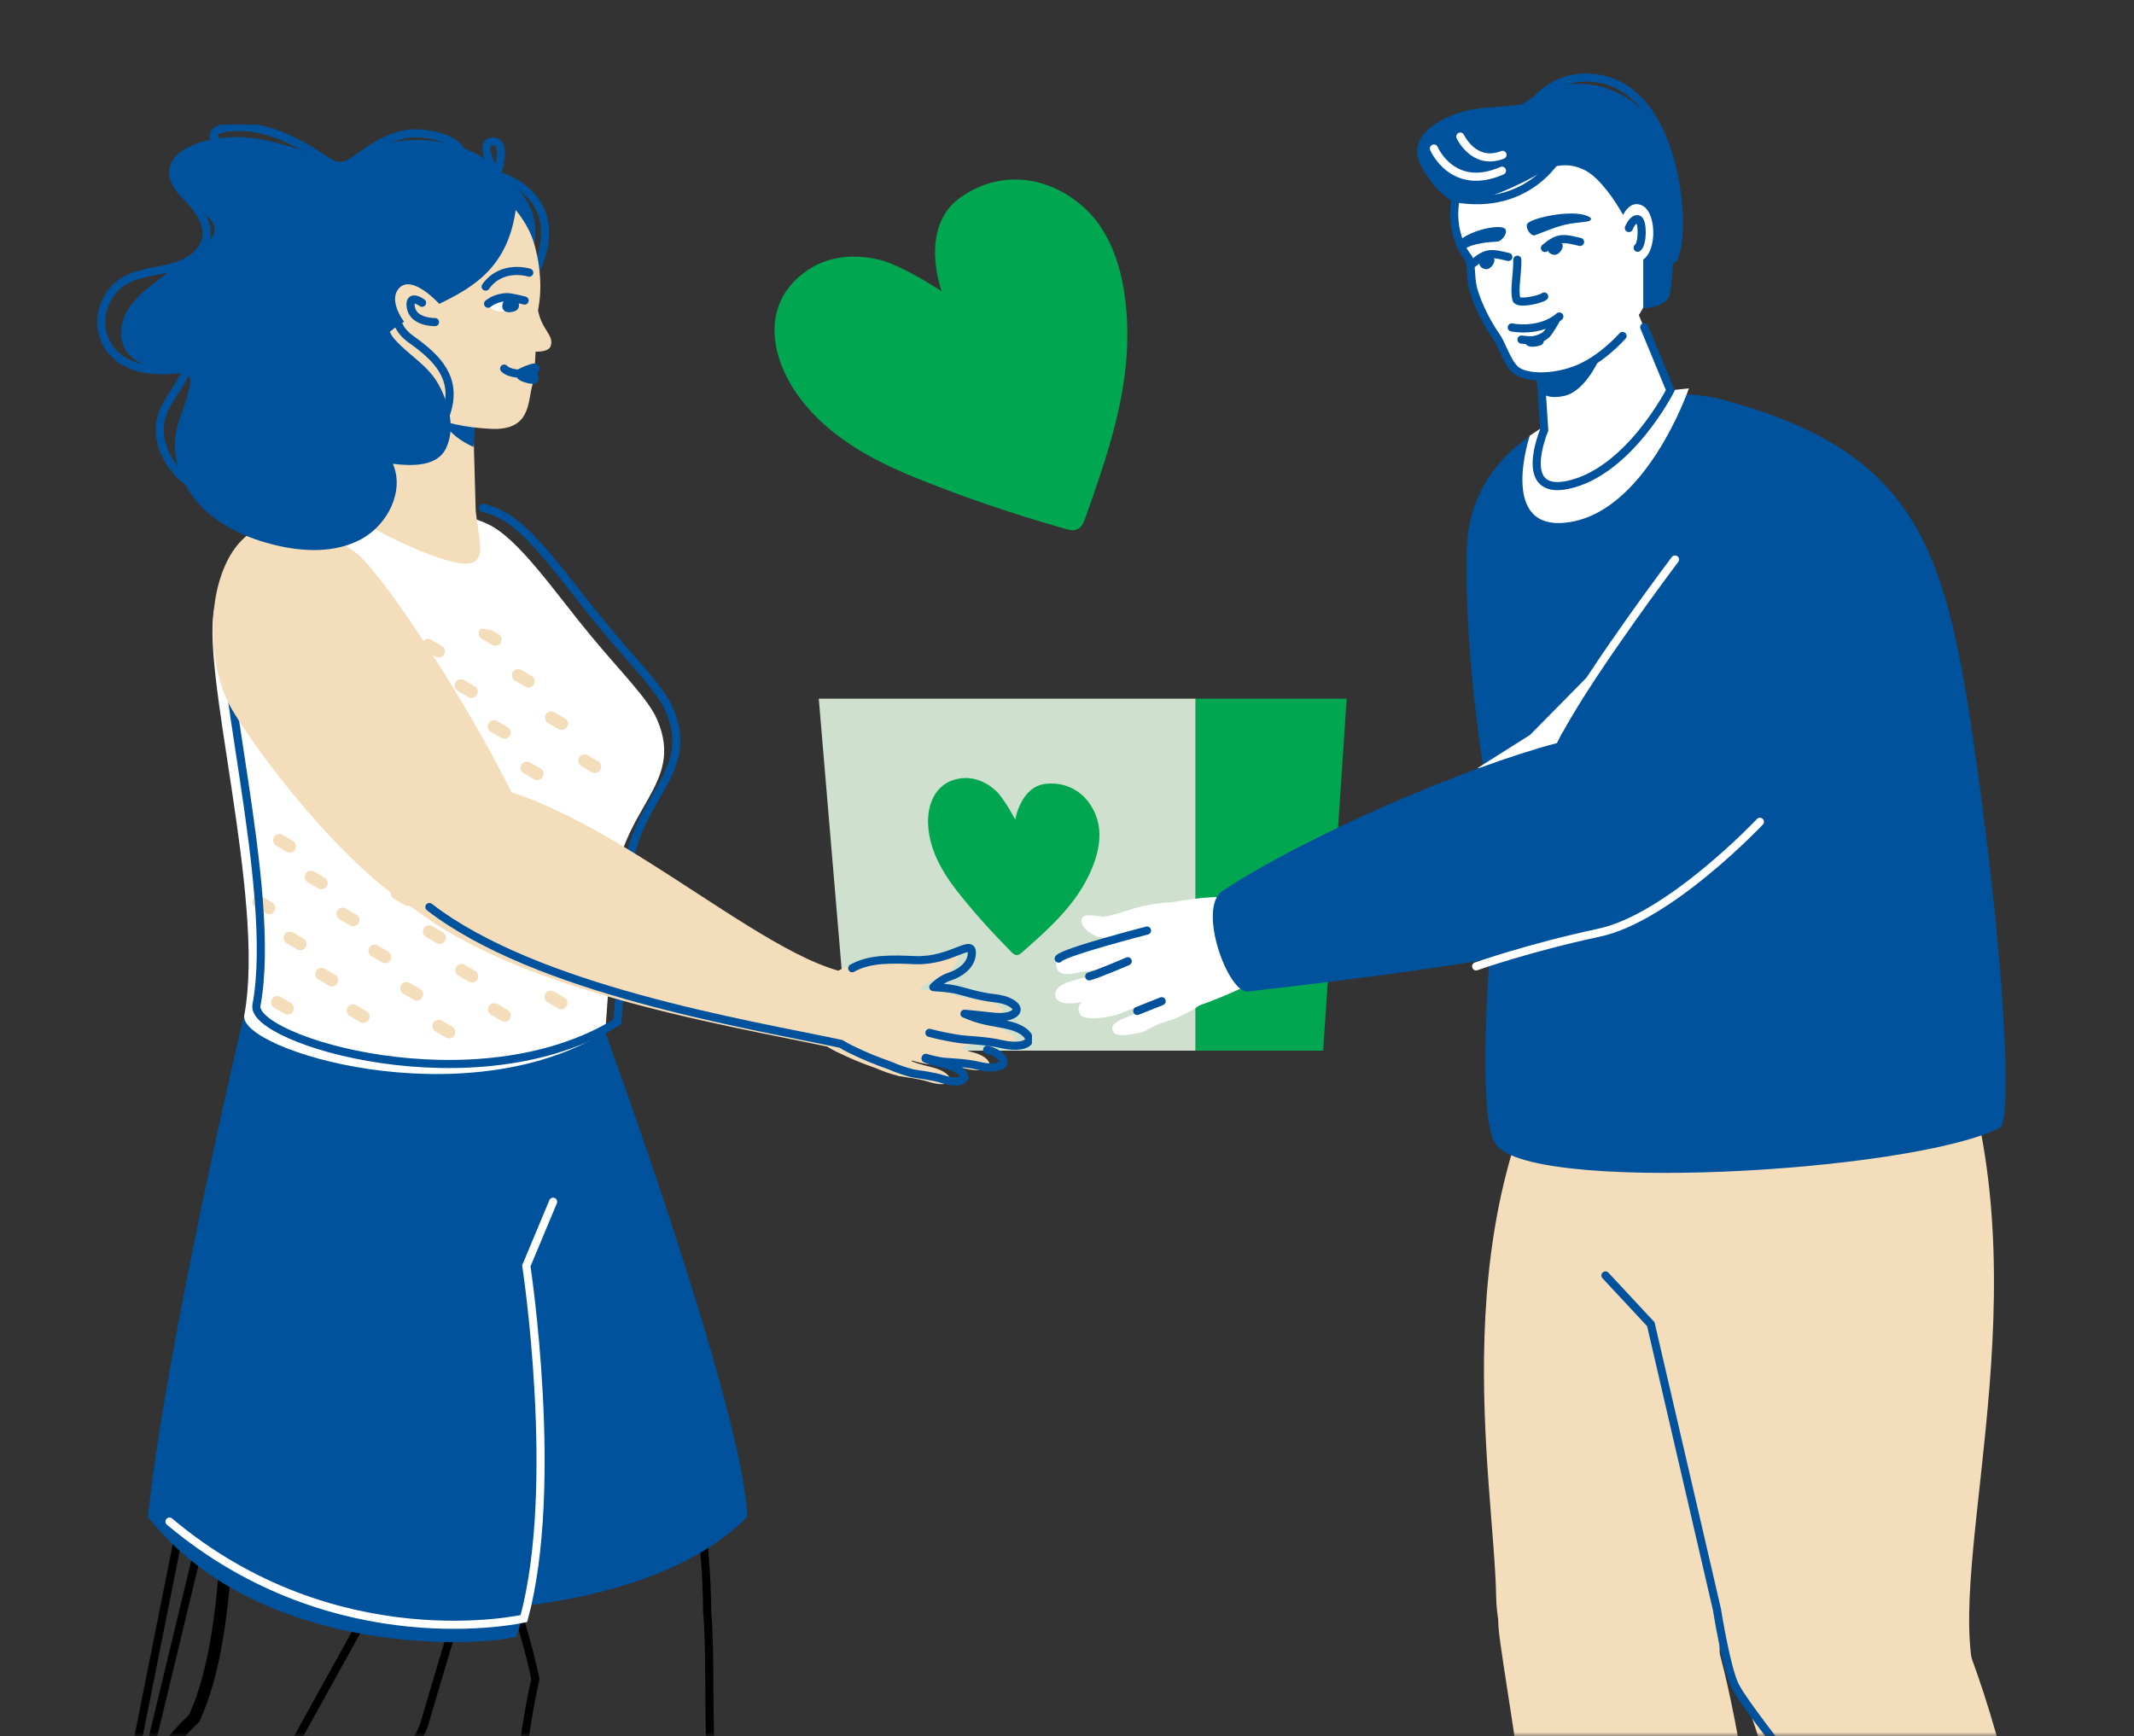 <svg width="263" height="214" viewBox="0 0 263 214" fill="none" xmlns="http://www.w3.org/2000/svg">
<rect x="0" y="0" width="263" height="214" fill="#333333" stroke="none"/>
<mask id="mask0_10432_15101" style="mask-type:alpha" maskUnits="userSpaceOnUse" x="0" y="0" width="263" height="214">
<rect x="0.509" width="261.982" height="214" fill="#D9D9D9"/>
</mask>
<g mask="url(#mask0_10432_15101)">
<path d="M147.354 129.504H104.573L100.907 86.117H147.354V129.504Z" fill="#CFE1CE"/>
<path d="M125.122 101.029C125.122 101.029 123.815 98.513 122.763 97.493C121.711 96.506 120.308 95.837 118.874 95.901C115.463 96.06 114.124 98.959 114.411 102.049C114.666 104.884 116.1 107.432 117.822 109.662C119.894 112.338 122.253 114.918 124.612 117.307C124.803 117.498 125.026 117.721 125.313 117.721C125.568 117.721 125.791 117.53 125.982 117.371C128.405 115.237 130.86 113.07 132.709 110.427C134.462 107.91 136.184 104.119 135.227 100.997C134.367 98.162 131.976 96.315 128.947 96.602C125.791 96.888 125.122 101.029 125.122 101.029Z" fill="#00A650"/>
<path d="M163.071 129.504H147.355V86.117H165.972L163.071 129.504Z" fill="#00A650"/>
<path d="M211.936 203.815C211.485 190.174 221.407 171.545 219.874 136.301C219.002 116.59 199.637 116.8 194.435 124.552C177.477 149.882 184.122 182.182 184.392 196.845C184.783 216.435 212.266 213.25 211.936 203.815Z" fill="#F4DDBB"/>
<path d="M214.702 270.904C216.145 256.061 216.867 233.887 215.574 223.19C214.13 211.382 211.063 198.402 208.868 195.698C205.921 192.092 185.685 191.822 184.663 199.694C184.272 202.638 192.901 242.961 190.857 273.458C190.195 283.374 214.341 274.69 214.702 270.904Z" fill="#F4DDBB"/>
<path d="M243.145 205.472C240.229 190.148 252.617 155.414 239.838 125.157C232.17 106.979 209.498 118.607 207.664 127.741C202.883 151.568 210.52 206.854 215.181 209.889C224.563 215.988 244.679 213.374 243.145 205.472Z" fill="#F4DDBB"/>
<path d="M253.426 263.28C253.426 246.875 248.735 213.733 238.602 194.293C231.626 180.892 210.637 198.319 213.674 205.681C221.492 224.67 225.311 253.996 230.243 271.393C234.332 285.905 253.426 267.246 253.426 263.28Z" fill="#F4DDBB"/>
<path d="M212.113 49.218C235.897 55.528 239.686 67.186 243.174 91.073C247.263 119.317 247.925 137.946 246.512 138.998C235.416 144.586 187.366 147.261 184.208 140.801C181.382 135.873 184.66 104.835 184.66 104.835C184.66 104.835 180.45 85.996 180.751 68.028C181.051 50.541 203.393 46.875 212.113 49.218Z" fill="#00529C"/>
<path d="M188.206 40.668L190.551 52.386C188.506 56.743 188.777 63.082 194.731 60.979C201.947 58.425 205.826 48.119 205.826 48.119C204.984 45.926 201.196 37.002 201.196 37.002L188.206 40.668Z" fill="white"/>
<path d="M189.14 46.126L189.531 47.749C189.531 47.749 189.952 49.431 192.779 48.8C195.575 48.169 197.289 43.812 197.289 43.812L189.14 46.126Z" fill="#00529C"/>
<path d="M205.859 48.108L208.145 47.867C208.145 47.867 202.732 63.732 192.599 64.453C184.751 64.994 188.539 53.696 188.539 53.696L190.584 52.344C190.584 52.344 188.028 59.645 193.2 59.195C200.357 58.594 205.859 48.108 205.859 48.108Z" fill="white"/>
<path d="M220.471 217.002C220.29 216.641 214.908 209.941 213.825 207.777C212.743 205.614 211.6 198.373 211.6 198.373L203.452 163.218L197.859 157.209" stroke="#00529C" stroke-miterlimit="10" stroke-linecap="round"/>
<path d="M202.04 27.346C203.032 29.689 203.002 33.625 203.122 35.909C203.243 37.982 199.183 43.15 195.214 45.163C192.147 46.725 188.028 46.816 186.705 45.554C185.652 44.532 185.051 42.369 184.329 41.377C183.698 40.536 182.134 37.892 181.533 35.548C181.172 34.106 181.382 32.363 180.961 31.822C177.894 27.946 178.406 20.044 186.855 17.25C193.44 15.026 198.823 19.684 202.04 27.346Z" fill="white"/>
<path d="M199.968 41.41C198.585 42.912 196.901 44.294 195.217 45.136C192.15 46.698 188.03 46.788 186.707 45.526C185.655 44.505 185.054 42.342 184.332 41.35C183.7 40.509 182.137 37.864 181.535 35.521C181.175 34.079 181.385 32.336 180.964 31.795C177.897 27.919 178.318 19.476 186.767 16.682" stroke="#00529C" stroke-miterlimit="10" stroke-linecap="round"/>
<path d="M195.934 27.203C195.694 27.383 194.311 27.383 192.958 27.684C191.454 28.014 189.59 28.885 189.109 29.006C188.748 29.096 188.056 28.345 188.177 27.684C188.297 26.992 192.837 25.941 195.093 26.452C195.574 26.572 196.416 26.842 195.934 27.203Z" fill="#00529C"/>
<path d="M180.212 30.687C180.452 30.837 180.693 30.387 182.046 30.086C183.549 29.756 184.181 29.846 184.662 29.756C185.023 29.695 185.895 28.764 185.504 28.223C185.113 27.652 181.805 28.133 179.971 29.545C179.61 29.876 179.881 30.507 180.212 30.687Z" fill="#00529C"/>
<path d="M190.311 36.547C189.799 36.937 187.033 37.538 186.883 36.877C186.582 35.585 187.003 34.053 187.003 32.01" stroke="#00529C" stroke-miterlimit="10" stroke-linecap="round"/>
<path d="M193.738 29.816C193.407 29.004 191.693 29.425 190.731 30.567C190.22 31.198 191.693 31.258 192.054 31.198C192.806 31.017 194.039 30.597 193.738 29.816Z" fill="white"/>
<path d="M192.597 30.265C192.627 30.746 192.116 31.346 191.695 31.407C191.274 31.437 190.793 31.196 190.733 30.746C190.703 30.265 191.004 29.754 191.425 29.724C191.816 29.634 192.537 29.784 192.597 30.265Z" fill="#00529C"/>
<path d="M190.402 30.571C192.085 29.159 192.687 29.339 194.731 29.82" stroke="#00529C" stroke-miterlimit="10" stroke-linecap="round"/>
<path d="M185.411 31.762C185.08 30.951 183.396 31.162 182.434 32.333C181.923 32.964 183.396 33.024 183.757 32.964C184.539 32.754 185.741 32.544 185.411 31.762Z" fill="white"/>
<path d="M184.179 32.032C184.209 32.513 183.698 33.114 183.277 33.174C182.856 33.204 182.375 32.963 182.315 32.513C182.285 32.032 182.586 31.521 183.007 31.491C183.428 31.431 184.149 31.581 184.179 32.032Z" fill="#00529C"/>
<path d="M181.593 32.422C183.277 31.01 183.848 31.191 185.893 31.671" stroke="#00529C" stroke-miterlimit="10" stroke-linecap="round"/>
<path d="M190.043 40.602C190.043 40.602 190.704 42.224 189.892 42.555C189.562 42.675 188.509 42.915 188.148 42.525C187.577 41.954 187.727 40.692 187.727 40.692L190.043 40.602Z" fill="#00529C"/>
<path d="M186.613 40.296C186.613 40.296 187.004 41.408 187.666 41.588C188.327 41.769 189.68 41.769 190.643 40.957C191.214 40.477 191.936 39.455 191.936 39.455L188.417 40.537L186.613 40.296Z" fill="white"/>
<path d="M191.723 39.482C191.723 39.482 191.031 40.744 190.58 41.225C190.099 41.676 189.197 41.946 188.686 41.946C188.144 41.946 187.513 41.856 187.513 41.856" stroke="#00529C" stroke-miterlimit="10" stroke-linecap="round"/>
<path d="M186.314 40.358C186.314 40.358 189.742 41.079 192.178 39.006" stroke="#00529C" stroke-miterlimit="10" stroke-linecap="round"/>
<path d="M181.382 13.499C183.366 13.168 185.682 13.168 187.486 12.868C188.147 12.748 189.32 11.215 191.996 10.614C196.416 9.653 200.686 11.185 203.512 14.881C205.888 18.006 207.181 23.595 206.279 30.475C206.189 31.136 206.159 35.193 205.708 36.515C205.226 37.867 202.52 38.017 202.52 38.017V32.008C202.52 32.008 200.385 25.548 196.717 22.002C194.612 19.959 191.906 19.959 189.801 21.311C188.267 22.303 182.284 25.307 179.457 24.917C177.924 24.706 174.947 21.071 174.706 19.118C174.165 15.422 180.059 13.709 181.382 13.499Z" fill="#00529C"/>
<path d="M199.485 27.893C199.485 27.893 200.327 24.408 202.341 25.309C204.356 26.21 204.236 31.919 201.89 32.22C200.537 32.37 199.304 28.734 199.485 27.893Z" fill="white"/>
<path d="M200.747 28.104C200.747 28.104 201.228 26.902 201.859 27.022C202.491 27.142 202.491 30.057 201.829 30.538" stroke="#00529C" stroke-miterlimit="10" stroke-linecap="round"/>
<path d="M187.787 14.342C187.787 14.342 190.854 8.272 197.56 9.805C207.031 11.968 207.933 29.305 206.189 31.919" stroke="#00529C" stroke-miterlimit="10" stroke-linecap="round"/>
<path d="M192.327 18.82C192.327 18.82 188.689 26.152 179.157 24.409" stroke="#00529C" stroke-miterlimit="10" stroke-linecap="round"/>
<path d="M179.97 16.834C179.97 16.834 181.654 20.47 185.172 19.087" stroke="white" stroke-miterlimit="10" stroke-linecap="round"/>
<path d="M176.72 18.305C176.72 18.305 179.005 23.713 185.109 21.039" stroke="white" stroke-miterlimit="10" stroke-linecap="round"/>
<path d="M182.1 94.669L198.824 93.811L199.756 79.238L188.562 90.588L182.1 94.669Z" fill="white"/>
<path d="M132.069 120.918C133.332 120.527 136.188 120.017 137.481 119.205C135.978 119.506 133.873 119.656 132.79 119.896C130.475 120.467 130.114 119.536 130.174 118.694C130.204 118.334 130.986 117.853 133.753 117.012C134.354 116.832 136.098 116.411 136.759 116.171C137.361 115.96 137.962 115.78 138.534 115.6C137.962 115.57 137.421 115.6 137 115.63C134.625 115.87 133.061 114.127 133.302 113.316C133.542 112.535 134.564 112.865 135.887 112.986C136.489 113.046 139.225 112.144 139.887 111.934C141.27 111.543 142.833 111.273 144.277 111.243C147.975 110.552 151.944 110.221 153.177 111.093C155.162 112.535 156.936 119.776 154.831 120.918C154.831 120.918 151.373 122.691 147.825 123.923C146.803 124.644 145.119 125.575 143.254 126.056C142.623 126.206 141.24 127.077 140.729 127.228C138.443 127.799 137.541 127.588 137.331 127.348C136.85 126.747 136.88 126.086 138.894 125.365C139.796 125.034 141.24 124.373 142.322 123.712C142.322 123.682 142.292 123.682 142.292 123.652C141.631 123.862 140.909 124.043 140.187 124.163C139.496 124.283 137.872 125.064 137.271 125.185C134.444 125.785 133.392 125.425 133.181 125.094C132.881 124.614 132.73 124.013 133.362 123.502C130.836 124.013 130.235 123.262 130.114 122.961C129.934 122.27 130.114 121.489 132.069 120.918Z" fill="white"/>
<path d="M150.683 109.798C161.057 102.948 180.692 94.535 191.878 91.59C192.208 90.929 192.539 90.298 192.9 89.637C200.387 76.627 205.95 69.175 209.739 64.999C215.843 58.269 221.736 49.345 230.637 58.9C238.575 67.433 235.538 77.318 232.08 82.096C227.961 87.714 216.805 105.081 203.755 111.03C201.74 112.653 199.094 114.155 195.636 115.477C188.51 118.212 162.711 121.186 153.81 122.208C151.375 122.538 147.466 111.902 150.683 109.798Z" fill="#00529C"/>
<path d="M206.43 68.965C206.43 68.965 196.537 82.065 192.207 89.907" stroke="white" stroke-miterlimit="10" stroke-linecap="round"/>
<path d="M141.361 114.699C141.361 114.699 131.078 117.343 130.476 118.155" stroke="#00529C" stroke-miterlimit="10" stroke-linecap="round"/>
<path d="M138.988 118.482C138.988 118.482 135.32 120.075 134.237 120.345" stroke="#00529C" stroke-miterlimit="10" stroke-linecap="round"/>
<path d="M216.893 101.295C216.893 101.295 205.737 113.133 197.047 114.966C188.357 116.829 181.922 119.113 181.922 119.113" stroke="white" stroke-miterlimit="10" stroke-linecap="round"/>
<path d="M202.64 40.326L205.857 48.108C205.857 48.108 200.746 58.174 193.228 59.766C186.884 61.118 190.312 53.006 190.312 53.006L189.981 47.868" stroke="#00529C" stroke-miterlimit="10" stroke-linecap="round"/>
<path d="M143.165 123.408L140.158 124.61" stroke="#00529C" stroke-miterlimit="10" stroke-linecap="round"/>
<g clip-path="url(#clip0_10432_15101)">
<path d="M5.944 269.772L5.944 269.772C7.623 263.765 9.065 255.379 10.442 247.367C10.587 246.525 10.731 245.687 10.874 244.857C11.631 240.482 12.373 236.307 13.132 232.783C13.893 229.247 14.662 226.41 15.462 224.687L15.462 224.686C18.706 217.657 21.52 214.479 24.061 212.014L24.128 211.949L24.167 211.864C25.911 208.083 26.933 203.243 27.564 197.81C28.195 192.372 28.438 186.302 28.603 180.045C28.645 178.443 28.682 176.829 28.72 175.21C28.975 164.156 29.235 152.87 31.137 143.577L5.944 269.772ZM5.944 269.772C5.659 270.786 6.054 272.002 6.898 273.226C7.73 274.434 8.934 275.55 10.059 276.313C10.62 276.694 11.147 276.977 11.582 277.14C12.049 277.314 12.303 277.311 12.391 277.279C12.394 277.278 12.397 277.277 12.399 277.276C12.406 277.258 12.427 277.188 12.403 277.027C12.354 276.687 12.139 276.128 11.638 275.295L11.484 275.039L11.637 274.782C15.456 268.359 22.976 256.913 30.09 246.099L30.651 245.248C37.565 234.739 43.983 224.983 46.151 221.153C46.792 220.013 47.785 218.879 48.772 217.753C49.035 217.453 49.297 217.154 49.552 216.855C50.796 215.398 51.899 213.925 52.347 212.306L52.349 212.299C53.163 209.51 54.101 206.37 55.119 202.965C55.246 202.538 55.376 202.106 55.506 201.67C56.673 197.763 57.933 193.534 59.223 189.101L59.628 187.71L60.167 189.054C62.359 194.516 64.445 199.77 65.955 206.844L65.978 206.951L65.955 207.057C64.489 213.701 62.884 224.818 64.578 234.526C65.423 239.355 67.759 250.617 70.052 261.671C71.41 268.217 72.753 274.69 73.762 279.71C75.712 281.655 78.858 282.382 80.999 282.153C81.537 282.096 81.986 281.981 82.324 281.825C82.666 281.668 82.853 281.488 82.936 281.326C83.009 281.183 83.034 280.991 82.911 280.704C82.781 280.402 82.49 280.013 81.95 279.549L81.761 279.387L81.777 279.138C82.164 273.091 83.34 263.337 84.55 253.301C84.844 250.866 85.139 248.414 85.426 245.995C86.162 239.792 86.84 233.797 87.282 228.82C87.726 223.827 87.926 219.908 87.722 217.828L87.722 217.828C87.464 215.19 87.441 211.642 87.423 208.136L87.422 207.986C87.403 204.514 87.385 201.095 87.151 198.578L87.149 198.556L87.149 198.534C87.089 181.702 81.262 161.377 74.877 145.198L74.876 145.198M5.944 269.772L74.876 145.198M74.876 145.198C74.43 144.06 73.473 143.045 72.069 142.16M74.876 145.198L72.069 142.16M72.069 142.16C70.666 141.276 68.851 140.544 66.748 139.962M72.069 142.16L66.748 139.962M66.748 139.962C62.542 138.798 57.266 138.256 52.048 138.252M66.748 139.962L52.048 138.252M52.048 138.252C46.832 138.248 41.708 138.783 37.811 139.756M52.048 138.252L37.811 139.756M37.811 139.756C35.86 140.243 34.241 140.833 33.076 141.506M37.811 139.756L33.076 141.506M33.076 141.506C31.894 142.188 31.277 142.896 31.137 143.577L33.076 141.506ZM5.463 269.637C7.134 263.657 8.571 255.298 9.95 247.278C11.618 237.578 13.201 228.374 15.008 224.476C18.28 217.387 21.132 214.159 23.713 211.655C27.572 203.285 27.89 189.486 28.22 175.202L5.463 269.637Z" stroke="black"/>
<path d="M55.5 198.533C55.5 198.533 80.264 198.895 92.091 186.979C91.671 173.795 74.561 127.156 74.561 127.156L57.541 130.505L55.5 198.533Z" fill="#00529C"/>
<path d="M30.077 125.105C30.077 125.105 20.592 164.957 18.22 186.979C32.478 204.959 60.724 202.787 63.636 201.701C70.57 181.64 60.334 137.233 58.953 128.907C46.106 131.048 30.077 125.105 30.077 125.105Z" fill="#00529C"/>
<path d="M36.019 63.081C33.138 63.654 29.085 65.826 26.534 74.514C24.403 81.755 32.807 110.715 30.106 125.136C29.296 129.419 57.301 137.896 74.591 127.187C74.591 127.187 75.161 120.369 75.641 110.353C76.182 99.584 84.526 96.869 80.984 88.693C79.904 86.159 76.542 82.871 72.73 78.255C68.377 73.006 63.875 66.309 60.093 64.589C53.969 61.572 37.58 62.749 36.019 63.081Z" fill="white"/>
<path d="M56.01 127.609C55.8 127.971 55.319 128.092 54.959 127.881L53.669 127.127C53.308 126.915 53.188 126.433 53.398 126.071C53.608 125.709 54.089 125.588 54.449 125.799L55.74 126.553C56.1 126.765 56.22 127.247 56.01 127.609Z" fill="#F4DDBB"/>
<path d="M62.855 125.558C62.645 125.921 62.164 126.041 61.804 125.83L60.513 125.076C60.153 124.865 60.033 124.382 60.243 124.02C60.453 123.658 60.934 123.537 61.294 123.748L62.584 124.503C62.945 124.714 63.065 125.166 62.855 125.558Z" fill="#F4DDBB"/>
<path d="M69.818 124.019C69.608 124.381 69.127 124.502 68.767 124.291L67.477 123.537C67.116 123.326 66.996 122.843 67.206 122.481C67.416 122.119 67.897 121.998 68.257 122.209L69.548 122.964C69.938 123.175 70.058 123.657 69.818 124.019Z" fill="#F4DDBB"/>
<path d="M45.444 125.709C45.234 126.071 44.754 126.192 44.394 125.98L43.103 125.226C42.743 125.015 42.623 124.532 42.833 124.17C43.043 123.808 43.523 123.688 43.884 123.899L45.174 124.653C45.535 124.864 45.655 125.317 45.444 125.709Z" fill="#F4DDBB"/>
<path d="M52.048 122.963C51.838 123.325 51.358 123.445 50.997 123.234L49.707 122.48C49.346 122.269 49.226 121.786 49.437 121.424C49.647 121.062 50.127 120.942 50.487 121.153L51.778 121.907C52.138 122.118 52.258 122.601 52.048 122.963Z" fill="#F4DDBB"/>
<path d="M58.832 120.73C58.622 121.092 58.142 121.213 57.782 121.002L56.491 120.248C56.131 120.037 56.011 119.554 56.221 119.192C56.431 118.83 56.911 118.709 57.271 118.92L58.562 119.675C58.922 119.886 59.042 120.338 58.832 120.73Z" fill="#F4DDBB"/>
<path d="M65.766 118.98C65.556 119.342 65.076 119.463 64.716 119.252L63.425 118.498C63.065 118.287 62.944 117.804 63.155 117.442C63.365 117.08 63.845 116.959 64.205 117.17L65.496 117.925C65.856 118.136 66.006 118.618 65.766 118.98Z" fill="#F4DDBB"/>
<path d="M72.82 117.775C72.609 118.137 72.129 118.258 71.769 118.047L70.478 117.293C70.118 117.081 69.998 116.599 70.208 116.237C70.418 115.875 70.898 115.754 71.259 115.965L72.549 116.719C72.909 116.931 73.03 117.413 72.82 117.775Z" fill="#F4DDBB"/>
<path d="M36.109 124.683C35.899 125.046 35.419 125.166 35.059 124.955L33.768 124.201C33.408 123.99 33.288 123.507 33.498 123.145C33.708 122.783 34.188 122.662 34.549 122.873L35.839 123.628C36.2 123.839 36.32 124.321 36.109 124.683Z" fill="#F4DDBB"/>
<path d="M41.572 121.213C41.362 121.575 40.882 121.695 40.522 121.484L39.231 120.73C38.871 120.519 38.751 120.036 38.961 119.674C39.171 119.312 39.651 119.192 40.011 119.403L41.302 120.157C41.662 120.368 41.782 120.851 41.572 121.213Z" fill="#F4DDBB"/>
<path d="M48.116 118.348C47.906 118.71 47.426 118.83 47.066 118.619L45.775 117.865C45.415 117.654 45.295 117.171 45.505 116.809C45.715 116.447 46.195 116.326 46.556 116.538L47.846 117.292C48.206 117.503 48.327 117.986 48.116 118.348Z" fill="#F4DDBB"/>
<path d="M54.839 115.965C54.629 116.327 54.149 116.447 53.789 116.236L52.498 115.482C52.138 115.271 52.018 114.788 52.228 114.426C52.438 114.064 52.918 113.944 53.278 114.155L54.569 114.909C54.959 115.12 55.079 115.603 54.839 115.965Z" fill="#F4DDBB"/>
<path d="M61.743 114.033C61.533 114.395 61.053 114.516 60.693 114.305L59.402 113.55C59.042 113.339 58.922 112.857 59.132 112.495C59.342 112.133 59.822 112.012 60.182 112.223L61.473 112.977C61.833 113.188 61.953 113.671 61.743 114.033Z" fill="#F4DDBB"/>
<path d="M68.737 112.615C68.527 112.977 68.047 113.098 67.687 112.887L66.396 112.132C66.036 111.921 65.916 111.439 66.126 111.077C66.336 110.715 66.816 110.594 67.177 110.805L68.467 111.559C68.828 111.77 68.948 112.253 68.737 112.615Z" fill="#F4DDBB"/>
<path d="M37.67 116.748C37.46 117.11 36.98 117.231 36.62 117.019L35.329 116.265C34.969 116.054 34.849 115.571 35.059 115.209C35.269 114.847 35.749 114.727 36.109 114.938L37.4 115.692C37.79 115.903 37.91 116.386 37.67 116.748Z" fill="#F4DDBB"/>
<path d="M44.184 113.793C43.974 114.155 43.494 114.276 43.133 114.064L41.843 113.31C41.483 113.099 41.362 112.616 41.573 112.254C41.783 111.892 42.263 111.772 42.623 111.983L43.914 112.737C44.274 112.918 44.424 113.401 44.184 113.793Z" fill="#F4DDBB"/>
<path d="M50.877 111.258C50.667 111.62 50.187 111.74 49.827 111.529L48.536 110.775C48.176 110.564 48.056 110.081 48.266 109.719C48.476 109.357 48.956 109.236 49.316 109.448L50.607 110.202C50.967 110.413 51.087 110.866 50.877 111.258Z" fill="#F4DDBB"/>
<path d="M57.721 109.178C57.511 109.54 57.03 109.66 56.67 109.449L55.38 108.695C55.019 108.484 54.899 108.001 55.109 107.639C55.319 107.277 55.8 107.156 56.16 107.368L57.451 108.122C57.811 108.333 57.931 108.816 57.721 109.178Z" fill="#F4DDBB"/>
<path d="M33.828 112.314C33.618 112.676 33.138 112.797 32.778 112.586L31.487 111.832C31.127 111.621 31.007 111.138 31.217 110.776C31.427 110.414 31.907 110.293 32.267 110.504L33.558 111.258C33.918 111.439 34.038 111.922 33.828 112.314Z" fill="#F4DDBB"/>
<path d="M40.281 109.236C40.071 109.598 39.591 109.719 39.231 109.508L37.94 108.754C37.58 108.542 37.46 108.06 37.67 107.698C37.88 107.336 38.36 107.215 38.721 107.426L40.011 108.18C40.371 108.392 40.492 108.874 40.281 109.236Z" fill="#F4DDBB"/>
<path d="M46.916 106.582C46.705 106.944 46.225 107.065 45.865 106.853L44.574 106.099C44.214 105.888 44.094 105.405 44.304 105.043C44.514 104.681 44.994 104.561 45.355 104.772L46.645 105.526C47.005 105.737 47.156 106.22 46.916 106.582Z" fill="#F4DDBB"/>
<path d="M53.729 104.35C53.519 104.712 53.038 104.832 52.678 104.621L51.387 103.867C51.027 103.656 50.907 103.173 51.117 102.811C51.327 102.449 51.808 102.328 52.168 102.539L53.459 103.294C53.819 103.505 53.939 103.988 53.729 104.35Z" fill="#F4DDBB"/>
<path d="M36.379 104.713C36.169 105.075 35.689 105.195 35.328 104.984L34.038 104.23C33.678 104.019 33.557 103.536 33.768 103.174C33.978 102.812 34.458 102.692 34.818 102.903L36.109 103.657C36.469 103.868 36.589 104.351 36.379 104.713Z" fill="#F4DDBB"/>
<path d="M42.983 101.967C42.772 102.329 42.292 102.449 41.932 102.238L40.641 101.484C40.281 101.273 40.161 100.79 40.371 100.428C40.581 100.066 41.062 99.945 41.422 100.157L42.712 100.911C43.073 101.122 43.193 101.605 42.983 101.967Z" fill="#F4DDBB"/>
<path d="M66.876 95.783C66.666 96.145 66.186 96.266 65.826 96.055L64.535 95.3C64.175 95.089 64.055 94.607 64.265 94.245C64.475 93.882 64.955 93.762 65.316 93.973L66.606 94.727C66.996 94.938 67.117 95.421 66.876 95.783Z" fill="#F4DDBB"/>
<path d="M73.99 94.908C73.78 95.27 73.3 95.391 72.94 95.18L71.649 94.425C71.289 94.214 71.169 93.732 71.379 93.37C71.589 93.007 72.069 92.887 72.43 93.098L73.72 93.852C74.08 94.063 74.201 94.516 73.99 94.908Z" fill="#F4DDBB"/>
<path d="M62.824 90.683C62.614 91.046 62.134 91.166 61.774 90.955L60.483 90.201C60.123 89.99 60.003 89.507 60.213 89.145C60.423 88.783 60.903 88.662 61.264 88.873L62.554 89.628C62.914 89.809 63.035 90.291 62.824 90.683Z" fill="#F4DDBB"/>
<path d="M69.878 89.598C69.668 89.96 69.188 90.08 68.828 89.869L67.537 89.115C67.177 88.904 67.057 88.421 67.267 88.059C67.477 87.697 67.957 87.576 68.317 87.787L69.608 88.542C69.998 88.753 70.118 89.236 69.878 89.598Z" fill="#F4DDBB"/>
<path d="M58.772 85.646C58.562 86.008 58.081 86.129 57.721 85.918L56.43 85.164C56.07 84.953 55.95 84.47 56.16 84.108C56.37 83.746 56.85 83.625 57.211 83.836L58.502 84.591C58.862 84.772 58.982 85.254 58.772 85.646Z" fill="#F4DDBB"/>
<path d="M65.795 84.379C65.585 84.741 65.105 84.862 64.745 84.65L63.454 83.896C63.094 83.685 62.974 83.202 63.184 82.84C63.394 82.478 63.874 82.358 64.234 82.569L65.525 83.323C65.885 83.534 66.035 84.017 65.795 84.379Z" fill="#F4DDBB"/>
<path d="M54.72 80.668C54.51 81.03 54.029 81.151 53.669 80.939L52.379 80.185C52.018 79.974 51.898 79.491 52.108 79.129C52.319 78.767 52.799 78.647 53.159 78.858L54.45 79.612C54.81 79.793 54.93 80.276 54.72 80.668Z" fill="#F4DDBB"/>
<path d="M60.542 77.652C60.122 77.591 59.702 77.531 59.312 77.471C59.222 77.531 59.162 77.591 59.102 77.682C58.891 78.044 59.011 78.527 59.372 78.738L60.662 79.492C61.023 79.703 61.503 79.582 61.713 79.22C61.923 78.858 61.803 78.376 61.443 78.165L60.542 77.652Z" fill="#F4DDBB"/>
<path d="M28.035 73.277C25.904 80.517 34.308 109.478 31.607 123.898C30.797 128.182 58.802 136.659 76.092 125.95C76.092 125.95 76.662 119.132 77.142 109.116C77.683 98.346 86.027 95.631 82.485 87.456C81.405 84.922 78.043 81.633 74.231 77.018C69.878 71.769 65.376 65.071 61.594 63.352C60.993 63.05 60.303 62.809 59.523 62.598" stroke="#00529C" stroke-miterlimit="10" stroke-linecap="round"/>
<path d="M43.764 68.059C47.576 70.834 61.474 92.555 65.346 102.902C66.397 105.678 71.019 116.508 55.921 114.034C47.096 112.586 33.108 95.028 28.666 87.577C23.113 78.376 26.685 55.69 43.764 68.059Z" fill="#F4DDBB"/>
<path d="M52.109 96.596C68.018 93.429 90.41 116.024 103.318 119.644C105.479 118.408 108.3 118.528 111.092 118.649C115.624 118.8 118.236 115.783 118.056 117.925C117.936 119.433 116.375 120.338 115.414 120.64C114.484 120.942 113.853 121.454 113.313 121.967C114.364 121.997 115.504 122.148 116.015 122.239C116.915 122.42 118.926 123.114 120.757 123.295C122.588 123.476 123.519 124.17 123.579 124.652C123.639 125.135 122.828 125.738 121.057 125.618C119.647 125.497 118.896 125.075 118.896 125.075C118.896 125.075 121.148 126.221 122.858 126.673C124.689 127.156 125.32 128.091 125.11 128.544C124.9 129.027 123.699 129.389 121.748 128.936C119.797 128.484 118.446 129.087 118.446 129.087C118.446 129.087 118.446 129.328 119.947 129.72C121.568 130.143 122.108 130.957 121.928 131.38C121.748 131.802 120.667 132.134 118.956 131.711C117.245 131.289 115.204 131.289 114.334 131.168C113.943 131.108 113.163 130.957 112.383 130.716C112.383 130.746 112.383 130.776 112.353 130.806C113.523 131.289 114.424 131.38 115.504 131.742C116.855 132.224 117.275 132.948 117.095 133.28C116.915 133.612 115.985 133.823 114.544 133.371C113.223 132.948 111.692 132.797 110.852 132.647C110.762 132.647 110.702 132.616 110.612 132.586C110.101 132.466 108.841 132.073 108 131.681C106.049 130.987 104.998 130.565 103.077 129.63C102.657 129.419 102.267 129.208 101.937 128.996C89.18 126.281 60.364 121.666 48.417 109.689C46.976 108.271 45.835 97.833 52.109 96.596Z" fill="#F4DDBB"/>
<path d="M58.232 48.842L58.623 62.87C59.043 67.666 61.204 71.528 52.739 68.27C47.666 66.309 41.903 63.081 41.693 61.693C41.513 60.366 45.715 48.842 45.715 48.842H58.232Z" fill="#F4DDBB"/>
<path d="M58.622 51.617L58.352 55.087C58.352 55.087 54.96 53.729 54.24 51.074L58.622 51.617Z" fill="#00529C"/>
<path d="M61.954 21.842C61.954 21.842 70.119 24.346 66.037 33.366" stroke="#00529C" stroke-miterlimit="10" stroke-linecap="round"/>
<path d="M58.682 20.303C58.682 20.303 68.618 23.078 65.346 32.068C60.903 27.845 53.879 24.556 58.682 20.303Z" fill="#00529C"/>
<path d="M44.844 23.711C53.489 17.647 62.614 22.354 65.466 28.99C66.096 30.469 67.027 34.36 66.367 37.89C66.337 38.011 66.337 38.131 66.306 38.252C66.787 40.726 68.318 41.299 67.867 42.656C67.657 43.26 66.727 43.35 66.006 43.35C65.916 45.13 65.826 46.789 65.586 47.574C65.016 49.655 65.406 53.155 60.363 52.853C54.51 52.521 49.377 50.862 43.764 44.104C39.051 38.493 35.209 30.469 44.844 23.711Z" fill="#F4DDBB"/>
<path d="M66.217 45.914C66.217 45.914 66.817 45.643 66.367 45.04C65.977 44.617 65.496 44.858 65.016 45.009C64.596 45.13 63.425 45.733 63.425 45.733C63.425 45.733 63.455 46.156 63.785 46.638C64.085 47.061 65.646 47.483 66.037 47.242C66.457 46.97 66.427 46.488 66.217 45.914Z" fill="#00529C"/>
<path d="M65.226 33.607C65.226 33.607 61.864 32.521 59.853 35.327" stroke="#00529C" stroke-miterlimit="10" stroke-linecap="round"/>
<path d="M65.676 46.005C64.265 46.186 62.704 46.065 62.134 45.432" stroke="#00529C" stroke-miterlimit="10" stroke-linecap="round"/>
<path d="M36.71 29.806C39.411 12.761 62.044 14.933 63.635 25.251C61.954 40.576 45.805 35.297 44.754 47.424C44.424 51.165 41.392 44.86 38.361 43.261C34.819 41.39 35.539 37.257 36.71 29.806Z" fill="#00529C"/>
<path d="M63.275 37.499C63.365 36.503 62.825 35.99 60.543 37.378C59.733 37.861 60.934 38.283 61.294 38.343C62.134 38.464 63.215 38.494 63.275 37.499Z" fill="white"/>
<path d="M63.814 38.101C63.544 38.463 62.524 38.614 62.194 38.343C61.683 37.95 61.923 37.257 62.254 36.895C62.704 36.382 63.154 36.532 63.574 36.804C63.904 37.045 64.115 37.679 63.814 38.101Z" fill="#00529C"/>
<path d="M60.153 37.438C60.873 36.864 61.774 36.653 62.434 36.623C63.094 36.623 64.655 37.045 64.655 37.045" stroke="#00529C" stroke-miterlimit="10" stroke-linecap="round"/>
<path d="M54.149 37.468C54.149 37.468 50.788 33.727 49.167 35.538C47.516 37.348 50.577 41.39 52.108 41.269C53.669 41.149 54.149 37.468 54.149 37.468Z" fill="#F4DDBB"/>
<path d="M52.019 37.317C52.019 37.317 50.307 36.08 50.638 37.92C50.968 39.76 53.609 39.7 53.609 39.7" stroke="#00529C" stroke-miterlimit="10" stroke-linecap="round"/>
<path d="M61.234 21.69C61.234 21.69 58.442 16.953 61.084 17.497C62.434 17.768 61.234 21.69 61.234 21.69Z" stroke="#00529C" stroke-miterlimit="10" stroke-linecap="round"/>
<path d="M33.558 17.466C30.316 16.682 26.834 16.622 23.743 17.889C22.602 18.372 21.431 19.126 21.011 20.302C20.261 22.444 22.212 24.526 24.163 25.672C25.273 26.336 26.624 27.241 26.414 28.538C26.294 29.262 25.664 29.805 25.063 30.258C23.232 31.675 21.371 33.063 19.54 34.481C18.189 35.507 16.779 36.593 15.848 38.041C14.918 39.489 14.557 41.419 15.368 42.928C16.629 45.311 19.84 45.553 22.482 46.035C22.812 46.096 23.172 46.186 23.352 46.488C23.503 46.729 23.473 47.031 23.442 47.302C23.142 49.384 22.062 51.284 21.672 53.366C21.101 56.684 22.542 60.154 24.913 62.537C27.285 64.92 30.496 66.338 33.768 67.153C37.34 68.027 41.272 68.208 44.514 66.459C47.756 64.709 49.887 60.546 48.416 57.167C50.818 57.469 53.849 57.499 54.93 55.327C56.161 52.883 55.35 49.867 54.15 47.574C52.799 45.01 50.518 43.923 48.657 41.842C47.576 40.635 47.456 38.855 47.756 37.256C48.056 35.657 48.687 34.179 48.987 32.58C50.698 23.41 40.732 19.186 33.558 17.466Z" fill="#00529C"/>
<path d="M57.031 19.216C56.551 17.044 53.249 16.532 51.448 16.441C48.957 16.32 46.405 17.768 44.514 19.186C43.764 19.76 42.983 20.423 42.053 20.453C41.122 20.484 40.312 19.88 39.532 19.367C36.109 17.135 32.117 15.174 27.945 15.747C27.345 15.838 26.114 16.049 26.384 16.924C26.564 17.557 27.165 19.096 30.646 19.669" stroke="#00529C" stroke-miterlimit="10" stroke-linecap="round"/>
<path d="M22.872 24.074C24.433 25.824 26.354 27.905 25.034 30.379C24.193 31.918 22.422 32.702 20.711 33.094C18.46 33.607 15.819 33.758 14.138 35.568C12.907 36.895 12.247 38.796 12.547 40.576C12.727 41.632 13.177 42.627 13.898 43.412C15.488 45.191 18.1 45.734 20.471 45.614C23.953 45.463 27.525 44.769 30.917 43.985" stroke="#00529C" stroke-miterlimit="10" stroke-linecap="round"/>
<path d="M23.112 45.252C22.392 47.575 20.381 49.325 19.84 51.678C19.27 54.091 20.381 56.685 22.122 58.465C23.863 60.245 26.114 61.392 28.335 62.508" stroke="#00529C" stroke-miterlimit="10" stroke-linecap="round"/>
<path d="M48.927 39.398C49.107 40.424 49.858 41.269 50.728 41.872C53.91 44.135 56.401 46.639 55.02 50.862C54.42 52.702 53.249 54.392 51.899 55.749" stroke="#00529C" stroke-miterlimit="10" stroke-linecap="round"/>
<path d="M117.486 117.171C117.486 117.171 117.546 117.412 117.305 117.684C117.065 117.925 115.955 118.347 115.775 118.257C115.474 118.076 115.474 117.925 115.474 117.925C115.474 117.925 117.185 117.08 117.486 117.171Z" fill="#8A63EF"/>
<path d="M68.168 148.123L64.866 156.027C64.866 156.027 69.008 183.148 64.566 199.498C64.566 199.498 41.423 204.808 20.892 187.552" stroke="white" stroke-miterlimit="10" stroke-linecap="round"/>
<path d="M105.028 119.342C107.189 118.105 110.011 118.226 112.803 118.347C117.335 118.497 119.947 115.481 119.766 117.623C119.646 119.131 118.086 120.036 117.125 120.338C116.194 120.639 115.564 121.152 115.024 121.665C116.014 121.725 116.975 121.816 117.395 121.906C117.515 121.937 117.635 121.936 117.725 121.967C118.626 122.148 120.637 122.842 122.468 123.023C124.299 123.204 125.23 123.897 125.29 124.38C125.35 124.863 124.539 125.466 122.768 125.345C121.357 125.225 120.697 125.104 118.866 124.953C119.076 125.014 119.286 125.104 119.466 125.195C121.537 126.009 122.858 125.979 124.539 126.431C126.37 126.914 127 127.849 126.79 128.302C126.58 128.785 125.38 129.147 123.429 128.694C121.477 128.242 119.166 128.211 118.206 128.061C117.575 127.97 115.834 127.668 114.544 127.306" stroke="#00529C" stroke-miterlimit="10" stroke-linecap="round" stroke-linejoin="round"/>
<path d="M121.658 129.388C123.279 129.811 123.819 130.625 123.639 131.048C123.459 131.47 122.378 131.802 120.667 131.38C118.956 130.957 116.915 130.957 116.045 130.837C115.654 130.776 114.874 130.625 114.093 130.384C114.093 130.414 114.093 130.444 114.063 130.475C115.234 130.957 116.135 131.048 117.215 131.41C118.566 131.892 118.986 132.616 118.806 132.948C118.626 133.28 117.695 133.491 116.255 133.039C114.934 132.616 113.403 132.466 112.563 132.315C112.473 132.315 112.412 132.285 112.322 132.254C111.812 132.134 110.551 131.742 109.711 131.349C107.76 130.656 106.709 130.233 104.788 129.298C104.368 129.087 103.978 128.876 103.648 128.664C91.791 126.161 66.067 121.967 52.919 111.801" stroke="#00529C" stroke-miterlimit="10" stroke-linecap="round" stroke-linejoin="round"/>
</g>
<path d="M116.057 35.906C116.057 35.906 111.275 32.72 108.374 32.02C105.537 31.319 102.381 31.51 99.895 33.071C94.029 36.734 94.571 43.169 98.078 48.361C101.329 53.139 106.43 56.166 111.658 58.395C117.97 61.039 124.664 63.301 131.263 65.18C131.805 65.34 132.411 65.467 132.889 65.18C133.335 64.926 133.559 64.384 133.75 63.874C135.918 57.726 138.117 51.483 138.755 44.984C139.36 38.773 138.659 30.395 133.877 25.84C129.542 21.73 123.485 20.775 118.448 24.279C113.092 28.006 116.057 35.906 116.057 35.906Z" fill="#00A650"/>
</g>
<defs>
<clipPath id="clip0_10432_15101">
<rect width="128.592" height="278.296" fill="white" transform="matrix(-1 0 0 1 127.181 15.355)"/>
</clipPath>
</defs>
</svg>
